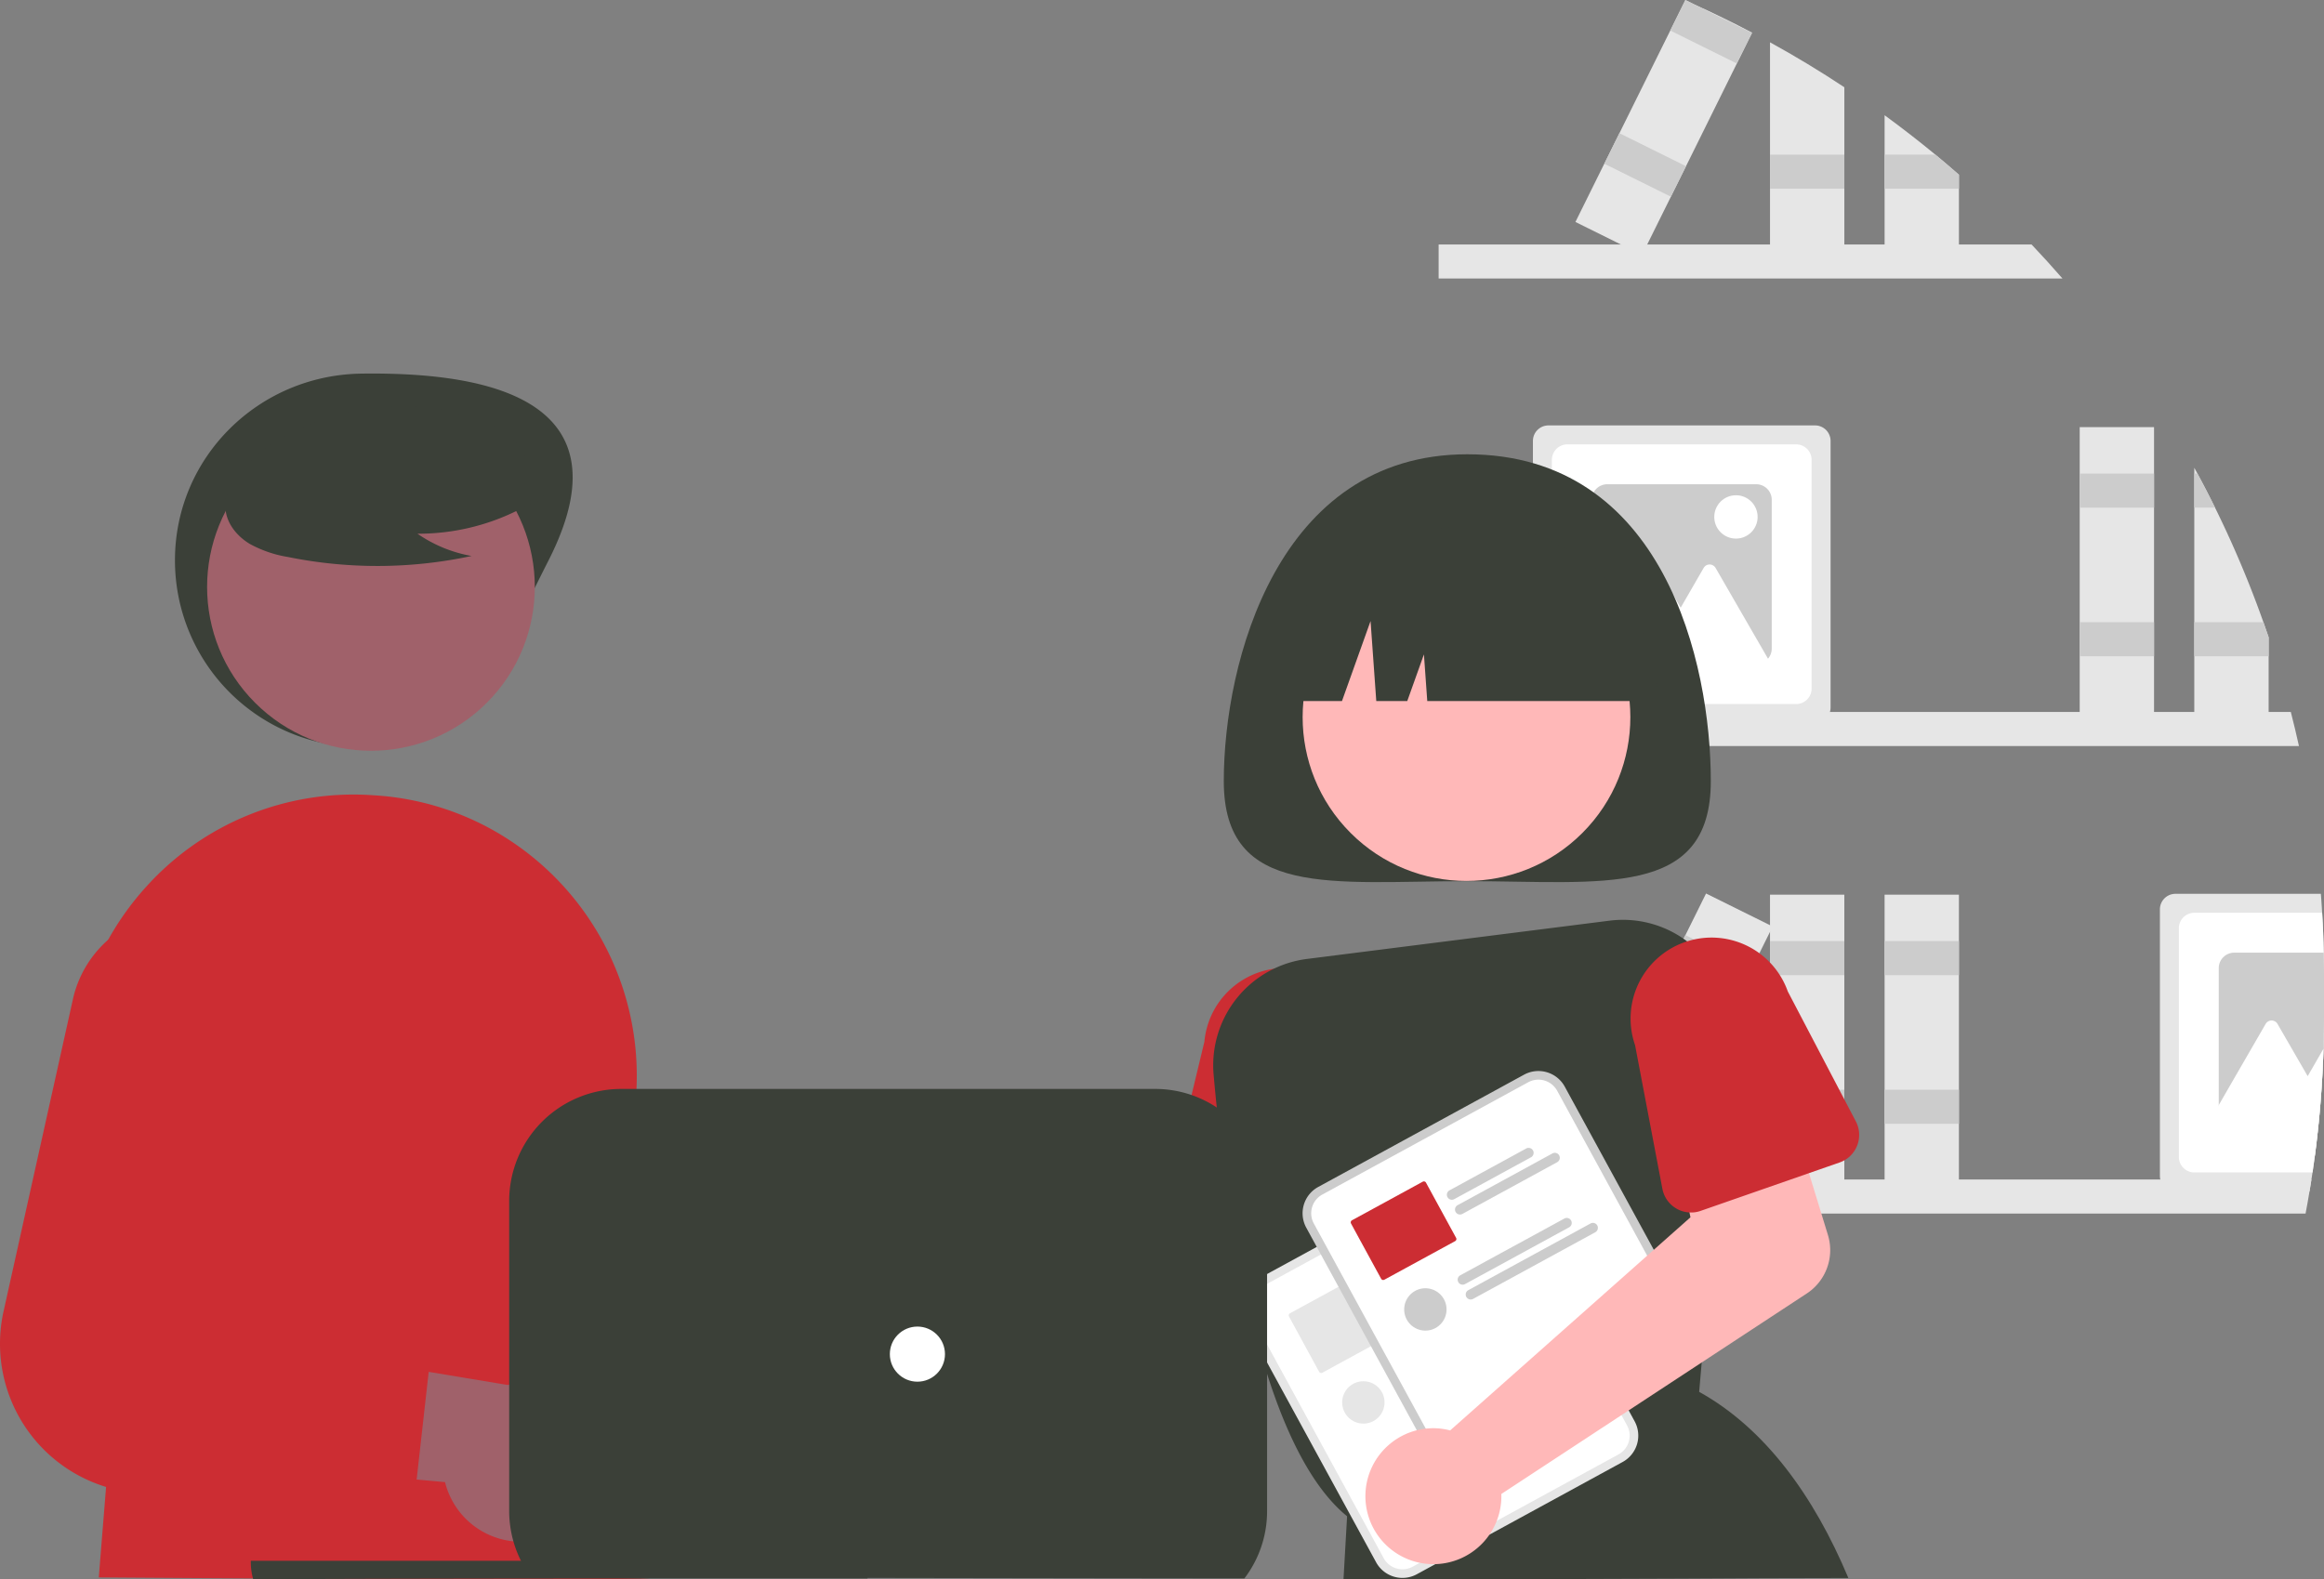 <?xml version="1.0" encoding="UTF-8"?>
<svg xmlns="http://www.w3.org/2000/svg" width="639.754" height="434.884" viewBox="0 0 639.754 434.884">
  <rect x="0" y="0" width="639.754" height="434.884" fill="#808080" stroke="none"/>
  <g id="undraw_co_workers_re_1i6i" transform="translate(-38.592)">
    <path id="Tracé_1513" data-name="Tracé 1513" d="M935.24,354.635q1.194,4.666,2.239,9.379H700.648v-9.379Z" transform="translate(-266.026 -158.594)" fill="#e6e6e6"></path>
    <path id="Tracé_1514" data-name="Tracé 1514" d="M939.021,326.249a289.759,289.759,0,0,0-13.314-31.542q-2.333-4.737-4.846-9.379c-.275-.531-.569-1.062-.863-1.593v69.8h20.465V330.4Z" transform="translate(-277.357 -154.931)" fill="#e6e6e6"></path>
    <path id="Tracé_1515" data-name="Tracé 1515" d="M925.707,294.794H920v-9.379h.863Q923.379,290.052,925.707,294.794Z" transform="translate(-277.357 -155.018)" fill="#ccc"></path>
    <path id="Tracé_1516" data-name="Tracé 1516" d="M696.67,180.65H677.646v9.379h20.465V184.8Z" transform="translate(-35.005 -9.332)" fill="#ccc"></path>
    <rect id="Rectangle_550" data-name="Rectangle 550" width="20.461" height="80.992" transform="translate(611.098 117.611)" fill="#e6e6e6"></rect>
    <rect id="Rectangle_551" data-name="Rectangle 551" width="20.461" height="9.378" transform="translate(611.098 130.399)" fill="#ccc"></rect>
    <rect id="Rectangle_552" data-name="Rectangle 552" width="20.461" height="9.378" transform="translate(611.098 171.321)" fill="#ccc"></rect>
    <path id="Tracé_1517" data-name="Tracé 1517" d="M805.687,271.435h-73.4a4.274,4.274,0,0,0-4.267,4.267v73.4a4.414,4.414,0,0,0,.18,1.233,4.276,4.276,0,0,0,4.087,3.035h73.4a4.277,4.277,0,0,0,4.088-3.035,4.4,4.4,0,0,0,.18-1.233V275.7A4.274,4.274,0,0,0,805.687,271.435Z" transform="translate(-267.44 -154.296)" fill="#e6e6e6"></path>
    <path id="Tracé_1518" data-name="Tracé 1518" d="M800.755,276.935h-62.97a4.274,4.274,0,0,0-4.267,4.268v62.97a4.274,4.274,0,0,0,4.267,4.268h62.97a4.274,4.274,0,0,0,4.267-4.268V281.2A4.274,4.274,0,0,0,800.755,276.935Z" transform="translate(-267.724 -154.58)" fill="#fff"></path>
    <path id="Tracé_1519" data-name="Tracé 1519" d="M790.372,288.515H749.365a4.274,4.274,0,0,0-4.267,4.267v41.006a4.274,4.274,0,0,0,4.267,4.267h41.007a4.29,4.29,0,0,0,4.267-4.267V292.782A4.274,4.274,0,0,0,790.372,288.515Z" transform="translate(-268.322 -155.178)" fill="#ccc"></path>
    <path id="Tracé_1520" data-name="Tracé 1520" d="M787.513,327.573l-8.661-15a1.9,1.9,0,0,0-3.285,0l-6.324,10.954-8.294-14.365a1.9,1.9,0,0,0-3.285,0l-8.661,15L738.7,342.01h19.873l-1.969,3.41h41.216Z" transform="translate(-267.992 -156.196)" fill="#fff"></path>
    <circle id="Ellipse_91" data-name="Ellipse 91" cx="5.968" cy="5.968" r="5.968" transform="translate(510.497 136.367)" fill="#fff"></circle>
    <path id="Tracé_1521" data-name="Tracé 1521" d="M955.111,423.633q-.1-5.519-.437-10.982c-.094-1.745-.208-3.481-.351-5.216H914.286a4.274,4.274,0,0,0-4.268,4.268v73.4a3.878,3.878,0,0,0,.123,1,4.271,4.271,0,0,0,4.144,3.272h36.909c.19-1.081.37-2.181.531-3.272.1-.645.209-1.3.3-1.944q.341-2.319.645-4.637.427-3.158.768-6.344,1.252-11.423,1.612-23.092v-.01q.128-4.4.132-8.829v-11.38C955.187,427.777,955.168,425.7,955.111,423.633Z" transform="translate(-276.842 -161.321)" fill="#e6e6e6"></path>
    <path id="Tracé_1522" data-name="Tracé 1522" d="M955.4,423.917q-.1-5.519-.437-10.982H919.786a4.274,4.274,0,0,0-4.268,4.268v62.97a4.274,4.274,0,0,0,4.268,4.268h32.528c.227-1.546.445-3.092.645-4.637q.427-3.158.768-6.344,1.252-11.422,1.613-23.092v-.01q.128-4.4.132-8.829v-11.38C955.472,428.061,955.453,425.984,955.4,423.917Z" transform="translate(-277.126 -161.605)" fill="#fff"></path>
    <path id="Tracé_1523" data-name="Tracé 1523" d="M955.994,424.515H931.365a4.274,4.274,0,0,0-4.268,4.268v41.006a4.274,4.274,0,0,0,4.268,4.268h22.959q1.252-11.423,1.612-23.092v-.01q.128-4.4.132-8.829v-11.38C956.07,428.659,956.051,426.582,955.994,424.515Z" transform="translate(-277.724 -162.203)" fill="#ccc"></path>
    <path id="Tracé_1524" data-name="Tracé 1524" d="M955.606,451.982q-.356,11.665-1.612,23.092-.34,3.186-.768,6.344H938.6l1.973-3.4H920.7l6.069-10.517,4.23-7.331,8.668-15a1.888,1.888,0,0,1,3.281,0l8.3,14.367Z" transform="translate(-277.394 -163.221)" fill="#fff"></path>
    <path id="Tracé_1525" data-name="Tracé 1525" d="M872.383,228.274H700.648v-9.379H863.867Q868.22,223.49,872.383,228.274Z" transform="translate(-266.026 -151.582)" fill="#e6e6e6"></path>
    <path id="Tracé_1526" data-name="Tracé 1526" d="M796.838,160.2q10.5,5.775,20.465,12.376v45.843H796.838Z" transform="translate(-270.995 -148.549)" fill="#e6e6e6"></path>
    <rect id="Rectangle_553" data-name="Rectangle 553" width="20.461" height="9.378" transform="translate(525.843 42.586)" fill="#ccc"></rect>
    <path id="Tracé_1527" data-name="Tracé 1527" d="M850.563,197.753v21.755H830.1V181.375q7.155,5.221,13.988,10.858Q847.358,194.936,850.563,197.753Z" transform="translate(-272.713 -149.643)" fill="#e6e6e6"></path>
    <path id="Tracé_1528" data-name="Tracé 1528" d="M850.563,198.344v3.85H830.1v-9.37h13.988Q847.358,195.528,850.563,198.344Z" transform="translate(-272.713 -150.235)" fill="#ccc"></path>
    <path id="Tracé_1529" data-name="Tracé 1529" d="M773.028,149.11q8.122,3.656,15.97,7.8l-4.211,8.5L770.8,193.673l-4.163,8.4-6.515,13.153-1.432,2.892-5.832-2.892-12.5-6.193L748.3,192.99h.01l4.154-8.4,14-28.27,4.115-8.307.047-.095Z" transform="translate(-268.078 -147.915)" fill="#e6e6e6"></path>
    <path id="Tracé_1530" data-name="Tracé 1530" d="M548.021,9.076l-4.163,8.412L525.526,8.4,529.642.095,529.689,0,532.1,1.195Z" transform="translate(-27.147)" fill="#ccc"></path>
    <rect id="Rectangle_554" data-name="Rectangle 554" width="9.378" height="20.461" transform="matrix(0.444, -0.896, 0.896, 0.444, 480.22, 45.079)" fill="#ccc"></rect>
    <path id="Tracé_1531" data-name="Tracé 1531" d="M940.91,490.385c-.161,1.091-.341,2.191-.531,3.272-.332,2.049-.692,4.078-1.081,6.107H700.648v-9.379Z" transform="translate(-266.026 -165.606)" fill="#e6e6e6"></path>
    <rect id="Rectangle_555" data-name="Rectangle 555" width="20.461" height="80.992" transform="translate(525.843 246.346)" fill="#e6e6e6"></rect>
    <rect id="Rectangle_556" data-name="Rectangle 556" width="20.461" height="9.378" transform="translate(525.843 259.134)" fill="#ccc"></rect>
    <rect id="Rectangle_557" data-name="Rectangle 557" width="20.461" height="9.378" transform="translate(525.843 300.057)" fill="#ccc"></rect>
    <rect id="Rectangle_558" data-name="Rectangle 558" width="20.461" height="80.992" transform="translate(557.386 246.346)" fill="#e6e6e6"></rect>
    <rect id="Rectangle_559" data-name="Rectangle 559" width="20.461" height="9.378" transform="translate(557.386 259.134)" fill="#ccc"></rect>
    <rect id="Rectangle_560" data-name="Rectangle 560" width="20.461" height="9.378" transform="translate(557.386 300.057)" fill="#ccc"></rect>
    <rect id="Rectangle_561" data-name="Rectangle 561" width="80.992" height="20.461" transform="matrix(0.444, -0.896, 0.896, 0.444, 472.277, 318.594)" fill="#e6e6e6"></rect>
    <rect id="Rectangle_562" data-name="Rectangle 562" width="9.378" height="20.461" transform="matrix(0.444, -0.896, 0.896, 0.444, 498.377, 265.876)" fill="#ccc"></rect>
    <rect id="Rectangle_563" data-name="Rectangle 563" width="9.378" height="20.461" transform="matrix(0.444, -0.896, 0.896, 0.444, 480.22, 302.55)" fill="#ccc"></rect>
    <path id="Tracé_1532" data-name="Tracé 1532" d="M533.628,526.016a18.752,18.752,0,0,1,2.438,1.671l84.43-26.275,4.761-20.947,32.552,3.053-4.824,37.9a14.264,14.264,0,0,1-11.919,12.287L541.7,549.438a18.716,18.716,0,1,1-8.076-23.423Z" transform="translate(-255.955 -165.094)" fill="#ffb8b8"></path>
    <path id="Tracé_1533" data-name="Tracé 1533" d="M678.886,493.424l-.559-9.559v-.01l-.152-2.617-1.65-28.147A22.26,22.26,0,0,0,656.3,429.05a21.946,21.946,0,0,0-5.064.133,22.327,22.327,0,0,0-19.109,20.086L628.7,463.513l-5.984,24.913a7.983,7.983,0,0,0,4.116,8.99,7.85,7.85,0,0,0,2.968.872l9.977.891,9.606.853,11.086.986.8.066,2.048.19,6.857.607h.019a8.033,8.033,0,0,0,7.786-4.249,7.819,7.819,0,0,0,.911-4.211Z" transform="translate(-261.989 -162.433)" fill="#cc2d33"></path>
    <path id="Tracé_1534" data-name="Tracé 1534" d="M772.351,369.806c0,32.457-30.012,27.548-67.034,27.548s-67.033,4.909-67.033-27.548,14.66-89.99,67.033-89.99C759.5,279.815,772.351,337.348,772.351,369.806Z" transform="translate(-262.805 -154.729)" fill="#3b4038"></path>
    <circle id="Ellipse_92" data-name="Ellipse 92" cx="45.107" cy="45.107" r="45.107" transform="translate(378.5 197.463) rotate(-45)" fill="#ffb8b8"></circle>
    <path id="Tracé_1535" data-name="Tracé 1535" d="M768.431,423.245a27.828,27.828,0,0,0-2.759-2.333,29.323,29.323,0,0,0-21.461-5.681l-83.122,10.517a29.512,29.512,0,0,0-25.748,32.035c.237,2.655.5,5.453.8,8.364.38,3.651.806,7.482,1.3,11.446.816,6.667,1.812,13.7,3,20.864,1.034,6.164,2.21,12.414,3.556,18.587q.584,2.674,1.214,5.33a.034.034,0,0,0,.01.029c.047.218.094.436.151.645a.074.074,0,0,0,.01.047q.882,3.7,1.849,7.312c.246.891.483,1.773.73,2.646.664,2.371,1.366,4.694,2.087,6.98,5.415,17,12.575,31.485,22.03,39.186.123.114.247.209.379.313l.38.294.55-.171,2.333-.692,1.992-.607,25.947-7.8,6.458-1.944,20.75-6.25h.009l18.977-5.709,2.314-.7,16.3-4.9.521-6.088.7-8.08.417-4.856,3.3-38.294,1.925-22.343,2.087-24.259A29.472,29.472,0,0,0,768.431,423.245Z" transform="translate(-262.646 -161.711)" fill="#3b4038"></path>
    <path id="Tracé_1536" data-name="Tracé 1536" d="M808.333,603.281c-9.5-22.665-22.986-41.235-41.076-51.257-.009,0-.009-.01-.019-.01l-.36-.2L748.443,558.2l-2.276.787-2.371.825-.029.009-17.26,5.975-.029.009-13.542,4.685h-.01L700.4,574.821h-.009l-2.912,1.015-21.9,7.577-2.542.882-2.276.787-.351.123-.066,1.081-.99,17.348C768.144,603.635,772.081,603.281,808.333,603.281Z" transform="translate(-260.923 -168.78)" fill="#3b4038"></path>
    <path id="Tracé_1537" data-name="Tracé 1537" d="M653.776,348.868h17.841l7.87-22.038,1.574,22.038h8.527l4.591-12.856.918,12.856h63.36a47.75,47.75,0,0,0-47.75-47.75h-9.183a47.75,47.75,0,0,0-47.75,47.75Z" transform="translate(-263.605 -155.829)" fill="#3b4038"></path>
    <path id="Tracé_1538" data-name="Tracé 1538" d="M532.3,600.506a21.61,21.61,0,0,1-29.455-15.182l-76.309-8.643,25.58-30.631,68.542,12.9A21.728,21.728,0,0,1,532.3,600.506Z" transform="translate(-251.867 -168.482)" fill="#a0616a"></path>
    <path id="Tracé_1539" data-name="Tracé 1539" d="M488.687,537.315l-32.253-5.766-2.342-.417a13.479,13.479,0,0,1-10.536-17.156l15.837-52.623.474-1.565a30.6,30.6,0,1,0-59.034-16.094l-20.2,82.439-.749,3.054a41.195,41.195,0,0,0,36.2,50.831c.066.009.123.009.19.019l12.091,1.071,15.685,1.394,19.726,1.755,18.408,1.64a9.648,9.648,0,0,0,10.375-7.947c.028-.133.047-.266.066-.4l3.907-29.171.038-.266A9.645,9.645,0,0,0,488.687,537.315Z" transform="translate(-249.395 -161.989)" fill="#ccc"></path>
    <path id="Tracé_1540" data-name="Tracé 1540" d="M436.678,307.815c-12.875,25.314-23.023,51.423-51.423,51.423a51.423,51.423,0,0,1-51.423-51.423c0-28.4,23.025-51.068,51.423-51.423C414.118,256.03,460.642,260.7,436.678,307.815Z" transform="translate(-247.078 -153.518)" fill="#3b4038"></path>
    <circle id="Ellipse_93" data-name="Ellipse 93" cx="45.107" cy="45.107" r="45.107" transform="translate(76.918 161.614) rotate(-45)" fill="#a0616a"></circle>
    <path id="Tracé_1542" data-name="Tracé 1542" d="M463.339,594.265c-.47-1.511-1.012-3.327-1.525-5.147q-1.01-3.5-1.887-7.018-1.252-4.893-2.276-9.825a243.446,243.446,0,0,1-4.619-33.5q-.313-4.68-.446-9.379a242.442,242.442,0,0,1,5.149-57.195A77.561,77.561,0,0,0,419.481,388.2a76.262,76.262,0,0,0-30.954-9.284c-.749-.057-1.5-.1-2.257-.152a76.78,76.78,0,0,0-61.585,24.9,78.32,78.32,0,0,0-10.736,14.87,77.239,77.239,0,0,0-8.838,49.02l10.659,71.571-2.427,30.129-2.01,24.916S463.67,595.329,463.339,594.265Z" transform="translate(-245.549 -159.832)" fill="#cc2d33"></path>
    <path id="Tracé_1543" data-name="Tracé 1543" d="M436.407,290.136a61.349,61.349,0,0,1-35.061,10.835,37.6,37.6,0,0,0,14.9,6.13,123.707,123.707,0,0,1-50.53.284,32.7,32.7,0,0,1-10.578-3.633c-3.2-1.944-5.883-5.041-6.529-8.732-1.109-6.333,3.827-12.087,8.955-15.965a66.055,66.055,0,0,1,55.508-11.092c6.2,1.6,12.412,4.311,16.44,9.29s5.22,12.656,1.383,17.784Z" transform="translate(-247.833 -154.014)" fill="#3b4038"></path>
    <path id="Tracé_1544" data-name="Tracé 1544" d="M437.841,590.707a21.611,21.611,0,0,1-29.777-14.54l-76.478-6.988L356.5,538,425.3,549.416a21.728,21.728,0,0,1,12.539,41.291Z" transform="translate(-246.962 -168.066)" fill="#a0616a"></path>
    <path id="Tracé_1545" data-name="Tracé 1545" d="M392.98,528.443l-17.288-2.7-17.44-2.731a13.477,13.477,0,0,1-10.906-16.919l15.136-54.53a30.792,30.792,0,0,0-15.212-35.25,30.6,30.6,0,0,0-44.155,20.427l-19.09,85.93a41.219,41.219,0,0,0,37.469,50.053l66.033,4.429a9.659,9.659,0,0,0,10.2-8.165c.029-.133.038-.266.057-.4l3.272-29.247.028-.266A9.653,9.653,0,0,0,392.98,528.443Z" transform="translate(-244.454 -161.595)" fill="#cc2d33"></path>
    <path id="Tracé_1546" data-name="Tracé 1546" d="M704.124,486.89l-3.957,2.159-48.756,26.6-3.957,2.159a8.265,8.265,0,0,0-3.293,11.2l36.307,66.543a8.265,8.265,0,0,0,11.2,3.293l.01-.005,56.65-30.91.01-.006a8.265,8.265,0,0,0,3.293-11.2l-36.307-66.543A8.266,8.266,0,0,0,704.124,486.89Z" transform="translate(-263.056 -165.374)" fill="#e6e6e6"></path>
    <path id="Tracé_1547" data-name="Tracé 1547" d="M705.392,489.106l-4.687,2.557-47.3,25.806-4.687,2.557A5.886,5.886,0,0,0,646.376,528l36.307,66.543a5.886,5.886,0,0,0,7.977,2.345l.01-.005,56.65-30.91.01-.006a5.886,5.886,0,0,0,2.345-7.977l-36.307-66.543a5.886,5.886,0,0,0-7.976-2.345Z" transform="translate(-263.186 -165.503)" fill="#fff"></path>
    <path id="Tracé_1548" data-name="Tracé 1548" d="M708.756,508.916a1.384,1.384,0,0,0-1.868-.55L705,509.4l-19.242,10.5a1.377,1.377,0,0,0,1.318,2.418l21.13-11.532A1.384,1.384,0,0,0,708.756,508.916Z" transform="translate(-265.22 -166.526)" fill="#e6e6e6"></path>
    <path id="Tracé_1549" data-name="Tracé 1549" d="M716.076,510.346a1.361,1.361,0,0,0-1.859-.541L688.109,524.05a1.373,1.373,0,1,0,1.318,2.409l1.214-.664,7.6-4.144h.01l17.278-9.436a1.365,1.365,0,0,0,.55-1.868Z" transform="translate(-265.342 -166.6)" fill="#e6e6e6"></path>
    <path id="Tracé_1550" data-name="Tracé 1550" d="M686.138,533.479l-8.289-15.2a.666.666,0,0,0-.9-.256l-4.021,2.191-2.086,1.138-11.2,6.107-2.172,1.186a.666.666,0,0,0-.256.9l.531.977,7.757,14.226a.658.658,0,0,0,.891.256l13.372-7.293,2.087-1.138,4.021-2.191a.661.661,0,0,0,.266-.9Z" transform="translate(-263.778 -167.029)" fill="#e6e6e6"></path>
    <path id="Tracé_1551" data-name="Tracé 1551" d="M719.4,529.256a1.373,1.373,0,0,0-1.859-.55l-28.659,15.638a1.375,1.375,0,0,0-.692,1.451,1.154,1.154,0,0,0,.143.417,1.406,1.406,0,0,0,.275.351l.009.009a1.387,1.387,0,0,0,1.584.19l28.659-15.638a1.372,1.372,0,0,0,.541-1.868Z" transform="translate(-265.381 -167.577)" fill="#e6e6e6"></path>
    <path id="Tracé_1552" data-name="Tracé 1552" d="M726.725,530.686a1.375,1.375,0,0,0-1.868-.541L691.219,548.5a1.341,1.341,0,0,0-.692,1.432v.009a1.144,1.144,0,0,0,.142.417,1.323,1.323,0,0,0,.285.36,1.355,1.355,0,0,0,1.583.189l33.638-18.35A1.381,1.381,0,0,0,726.725,530.686Z" transform="translate(-265.502 -167.651)" fill="#e6e6e6"></path>
    <circle id="Ellipse_94" data-name="Ellipse 94" cx="5.833" cy="5.833" r="5.833" transform="translate(408.066 380.324)" fill="#e6e6e6"></circle>
    <path id="Tracé_1553" data-name="Tracé 1553" d="M722.124,459.89l-3.957,2.159-48.756,26.6-3.957,2.159a8.265,8.265,0,0,0-3.293,11.2l36.307,66.543a8.265,8.265,0,0,0,11.2,3.293l.01-.005,56.65-30.91.01-.006a8.266,8.266,0,0,0,3.293-11.2l-36.307-66.544A8.265,8.265,0,0,0,722.124,459.89Z" transform="translate(-263.986 -163.979)" fill="#ccc"></path>
    <path id="Tracé_1554" data-name="Tracé 1554" d="M723.392,462.106l-4.687,2.557-47.3,25.805-4.687,2.557A5.886,5.886,0,0,0,664.376,501l36.307,66.543a5.886,5.886,0,0,0,7.977,2.345l.01-.006,56.651-30.91.01-.006a5.886,5.886,0,0,0,2.345-7.977l-36.307-66.543A5.886,5.886,0,0,0,723.392,462.106Z" transform="translate(-264.116 -164.108)" fill="#fff"></path>
    <path id="Tracé_1555" data-name="Tracé 1555" d="M726.756,481.916a1.384,1.384,0,0,0-1.869-.55l-9.73,5.311-2.712,1.479-8.687,4.741a1.377,1.377,0,0,0,1.318,2.419l10.243-5.586,2.143-1.176,8.744-4.77A1.384,1.384,0,0,0,726.756,481.916Z" transform="translate(-266.15 -165.132)" fill="#ccc"></path>
    <path id="Tracé_1556" data-name="Tracé 1556" d="M734.076,483.346a1.361,1.361,0,0,0-1.859-.54l-13.571,7.407-2.087,1.138-10.451,5.7a1.373,1.373,0,0,0,1.318,2.409l10.451-5.7,2.087-1.138,13.561-7.406a1.365,1.365,0,0,0,.55-1.868Z" transform="translate(-266.272 -165.206)" fill="#ccc"></path>
    <path id="Tracé_1557" data-name="Tracé 1557" d="M704.138,506.478l-6.61-12.12-1.138-2.086-.541-1a.666.666,0,0,0-.9-.256l-13.419,7.321-6.06,3.3a.666.666,0,0,0-.256.9l.54.986.588,1.091.55,1v.01l6.61,12.12a.658.658,0,0,0,.892.256l19.479-10.621a.66.66,0,0,0,.266-.9Z" transform="translate(-264.708 -165.635)" fill="#cc2d33"></path>
    <path id="Tracé_1558" data-name="Tracé 1558" d="M737.4,502.256a1.373,1.373,0,0,0-1.859-.55l-8.564,4.675-2.086,1.138-8.27,4.5-9.74,5.32a1.377,1.377,0,0,0,1.318,2.418l18.009-9.825,2.086-1.138,8.564-4.675a1.373,1.373,0,0,0,.54-1.868Z" transform="translate(-266.311 -166.182)" fill="#ccc"></path>
    <path id="Tracé_1559" data-name="Tracé 1559" d="M744.725,503.686a1.375,1.375,0,0,0-1.868-.54l-13.533,7.387-2.086,1.138L709.219,521.5a1.373,1.373,0,0,0,1.318,2.409l18.009-9.825,2.087-1.138,13.542-7.388A1.381,1.381,0,0,0,744.725,503.686Z" transform="translate(-266.432 -166.256)" fill="#ccc"></path>
    <circle id="Ellipse_95" data-name="Ellipse 95" cx="5.833" cy="5.833" r="5.833" transform="translate(425.136 354.719)" fill="#ccc"></circle>
    <path id="Tracé_1560" data-name="Tracé 1560" d="M699.815,557.791a18.745,18.745,0,0,1,2.909.52l66.147-58.68-4.278-21.051,30.927-10.607L806.714,504.5a14.264,14.264,0,0,1-5.809,16.1l-84.093,55.212a18.716,18.716,0,1,1-17-18.027Z" transform="translate(-264.928 -164.448)" fill="#ffb8b8"></path>
    <path id="Tracé_1561" data-name="Tracé 1561" d="M818.38,470.757l-18.739-35.79a22.264,22.264,0,0,0-27.71-13.789c-.209.057-.408.123-.616.2A22.311,22.311,0,0,0,757.6,449.761l7.521,39.555a8.009,8.009,0,0,0,3.869,5.444,7.825,7.825,0,0,0,3.585,1.062,7.713,7.713,0,0,0,3.063-.427l4.021-1.4L805.473,485l8.44-2.94a8.034,8.034,0,0,0,4.467-11.3Z" transform="translate(-268.904 -161.977)" fill="#cc2d33"></path>
    <path id="Tracé_1563" data-name="Tracé 1563" d="M355.848,600.585v.474a17.164,17.164,0,0,0,.646,4.574c25.66,0,24.152-.189,169.107-.189v-4.859Z" transform="translate(-248.215 -170.825)" fill="#3b4038"></path>
    <path id="Tracé_1564" data-name="Tracé 1564" d="M636.411,481.006a30.908,30.908,0,0,0-10.83-12.348A30.318,30.318,0,0,0,618.8,465.3a30.7,30.7,0,0,0-10.138-1.716H461.669a30.857,30.857,0,0,0-30.821,30.821v85.351a29.742,29.742,0,0,0,.209,3.585,31.086,31.086,0,0,0,1.081,5.254,30.308,30.308,0,0,0,1.954,4.912,31.662,31.662,0,0,0,2.835,4.626c55.008,0,161.222.239,196.308.239a30.467,30.467,0,0,0,6.249-18.616V494.406A30.556,30.556,0,0,0,636.411,481.006Z" transform="translate(-252.089 -163.748)" fill="#3b4038"></path>
    <circle id="Ellipse_96" data-name="Ellipse 96" cx="7.587" cy="7.587" r="7.587" transform="translate(283.551 365.273)" fill="#fff"></circle>
  </g>
</svg>
